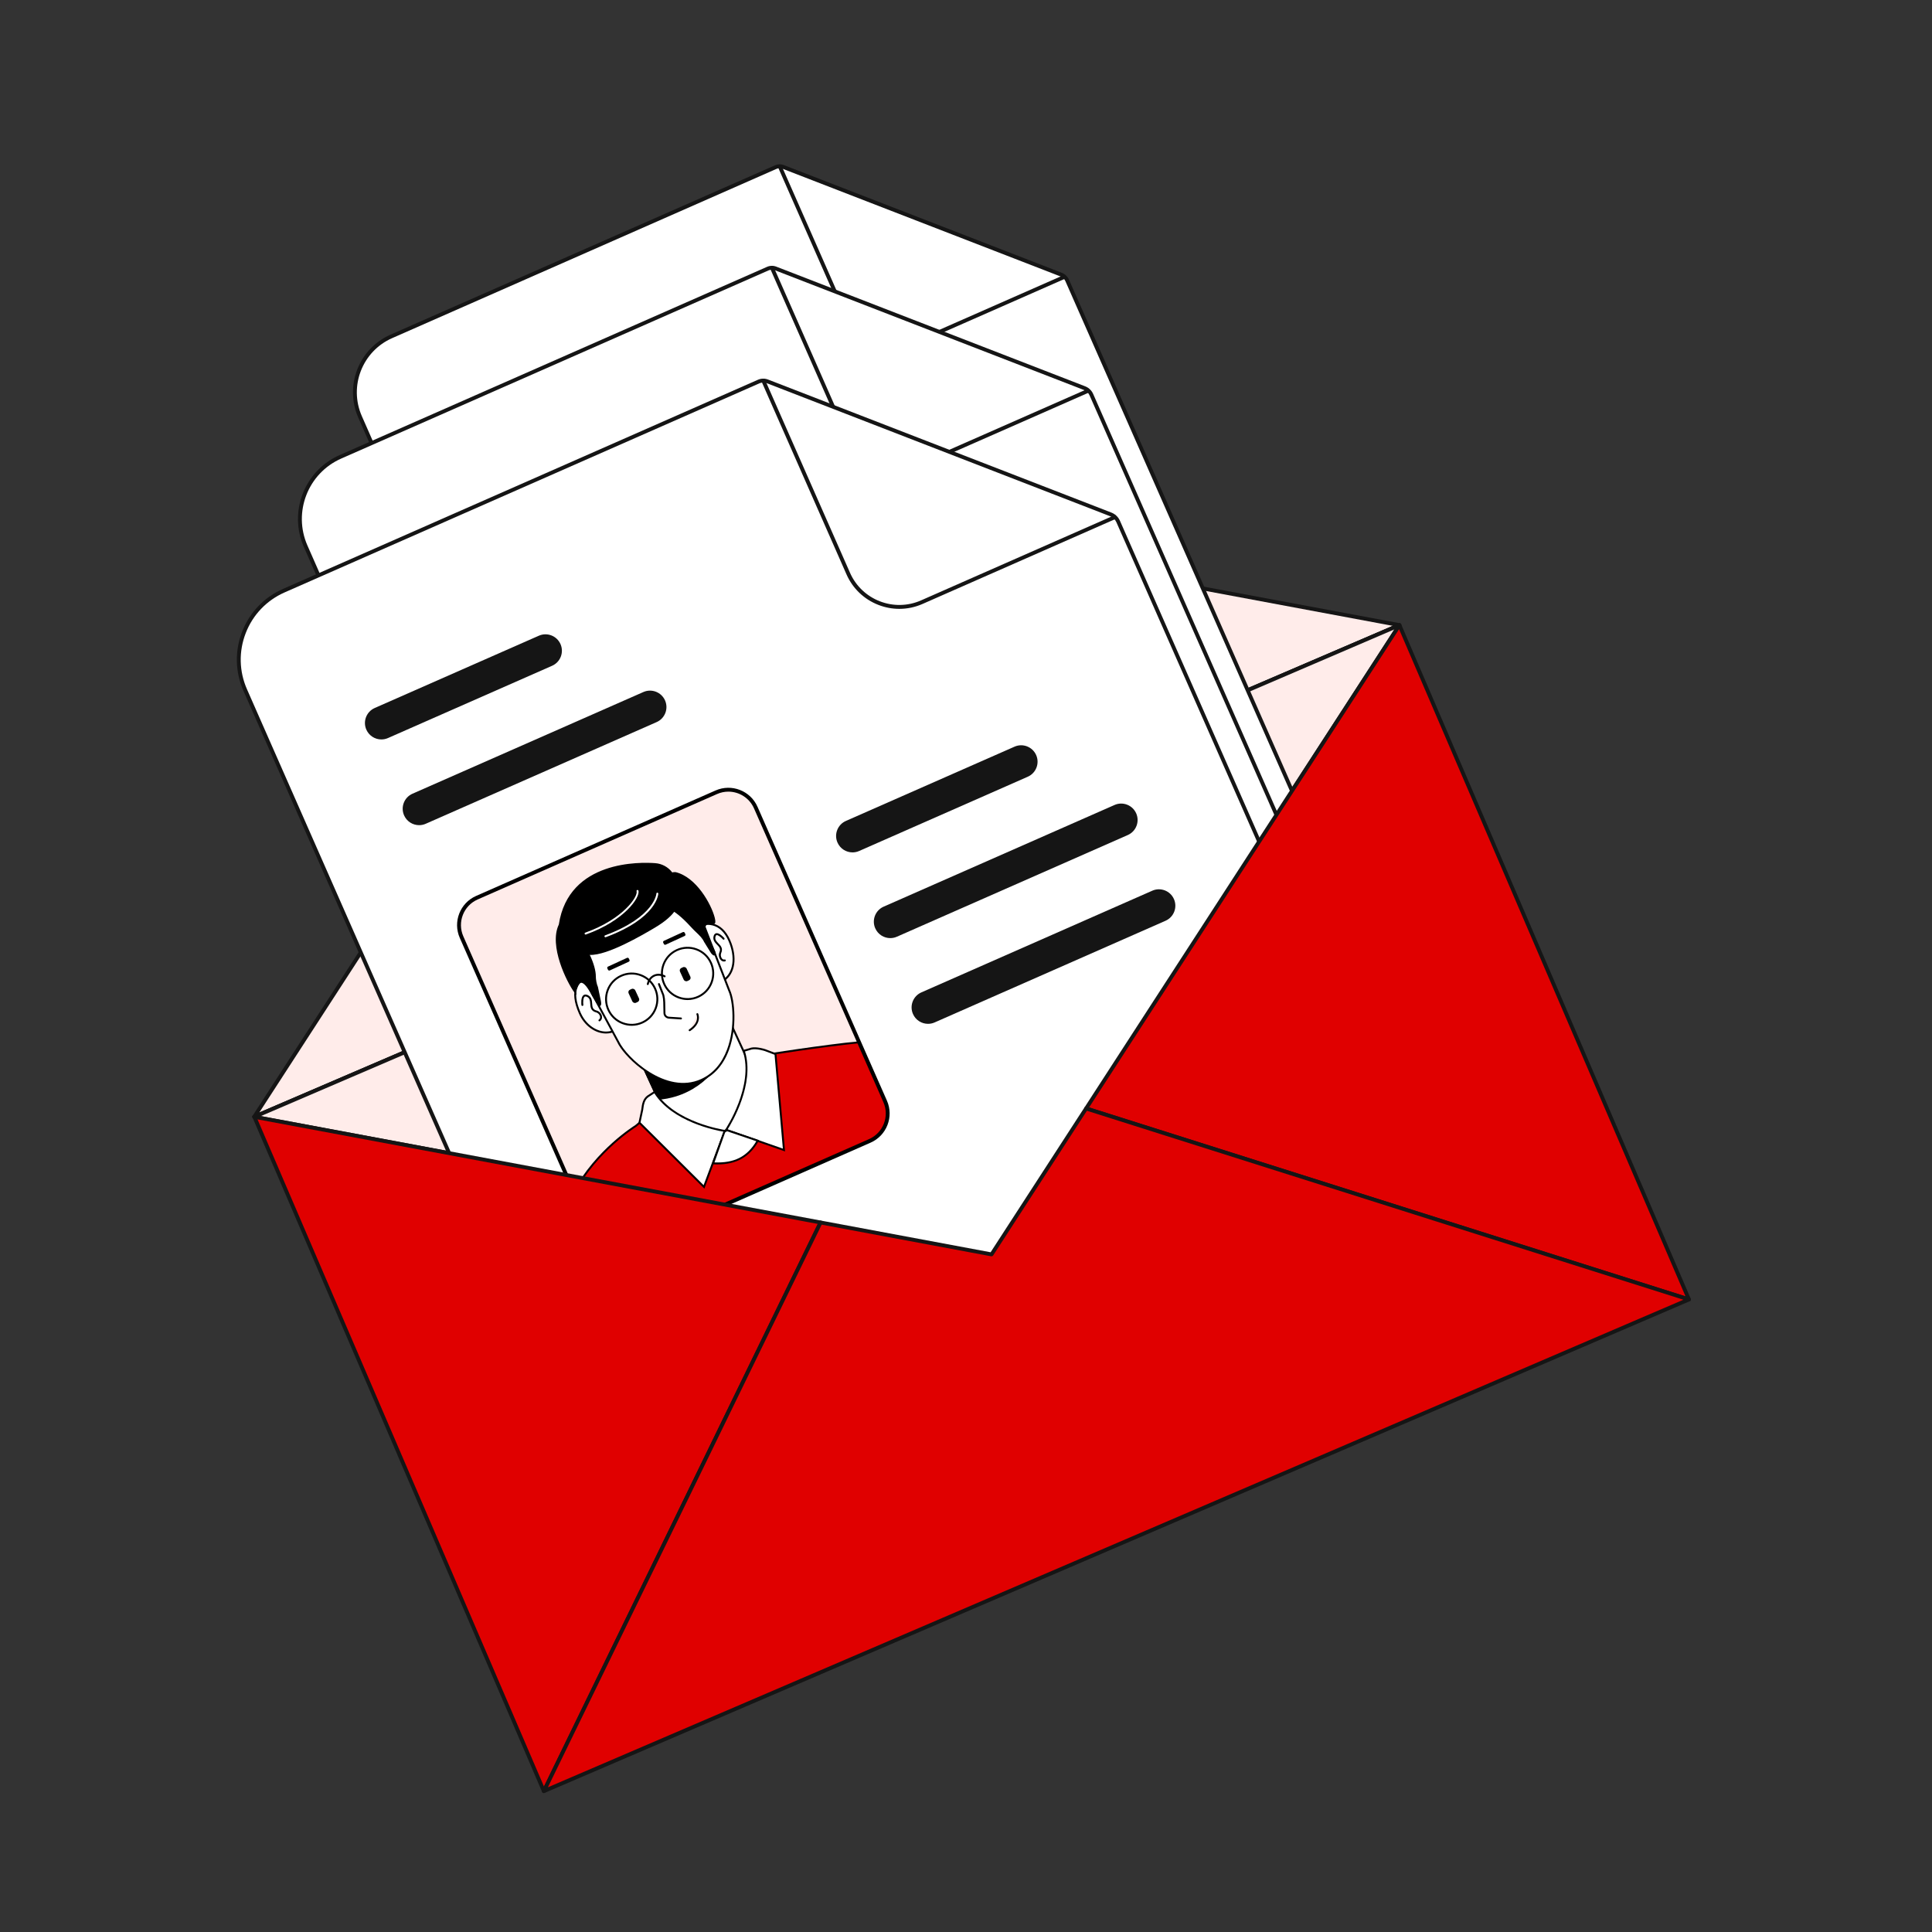 <?xml version="1.0" encoding="UTF-8"?> <svg xmlns="http://www.w3.org/2000/svg" id="Layer_1" width="500" height="500" viewBox="0 0 500 500"><rect x="0" y="0" width="500" height="500" fill="#333333" stroke="none"/><defs><style>.cls-1{fill:#fff;}.cls-2{fill:currentColor;}.cls-3{fill:#151515;}.cls-4{fill:#ffecea;}.cls-5{fill:#ffedea;}.cls-6{fill:#e00000;}</style></defs><g><polygon class="cls-4" points="213.97 225.399 65.796 289.021 118.58 207.598 171.365 126.174 266.755 143.975 362.144 161.777 213.97 225.399"></polygon><path class="cls-3" d="m65.796,289.522c-.144,0-.285-.062-.382-.178-.143-.168-.157-.41-.038-.594l105.569-162.848c.11-.17.312-.255.512-.22l190.779,35.603c.217.041.381.218.405.436s-.098.428-.3.515l-148.175,63.622-.197-.46.197.46-148.174,63.623c-.064.027-.131.041-.197.041Zm105.807-162.795l-104.492,161.186,293.325-125.946-188.833-35.24Z"></path></g><g><polygon class="cls-6" points="362.167 161.785 309.392 243.212 281.082 286.874 256.604 324.634 212.368 316.378 161.214 306.836 65.82 289.029 362.167 161.785"></polygon><path class="cls-3" d="m256.604,325.134c-.03,0-.061-.003-.092-.008l-190.785-35.605c-.217-.041-.381-.218-.405-.436s.098-.428.3-.515l296.348-127.244c.201-.087.438-.031.579.137.143.168.157.41.038.594l-105.562,162.85c-.094.144-.253.228-.42.228Zm-189.076-36.295l188.839,35.242,104.485-161.189-293.324,125.946Z"></path></g><g><polygon class="cls-4" points="362.167 161.785 309.392 243.212 281.082 286.874 256.604 324.634 212.368 316.378 161.214 306.836 65.82 289.029 362.167 161.785"></polygon><path class="cls-3" d="m256.604,325.134c-.03,0-.061-.003-.092-.008l-190.785-35.605c-.217-.041-.381-.218-.405-.436s.098-.428.3-.515l296.348-127.244c.201-.087.438-.031.579.137.143.168.157.41.038.594l-105.562,162.85c-.094.144-.253.228-.42.228Zm-189.076-36.295l188.839,35.242,104.485-161.189-293.324,125.946Z"></path></g><g><g><g><g><path class="cls-1" d="m276.185,72.566l70.454,159.982c3.52,7.992-.106,17.325-8.098,20.845l-137.36,60.491c-7.992,3.52-17.325-.106-20.845-8.098L93.188,107.898c-3.52-7.992.106-17.325,8.098-20.845l99.522-43.828c.585-.258,1.249-.273,1.845-.042l71.961,27.883c.702.272,1.266.812,1.57,1.5Z"></path><path class="cls-3" d="m194.83,315.726c-6.273,0-12.266-3.637-14.953-9.737L92.731,108.1c-3.625-8.232.123-17.879,8.355-21.504l99.522-43.828c.712-.314,1.504-.331,2.228-.05l71.961,27.882c.832.322,1.487.949,1.847,1.765l70.454,159.982c1.756,3.988,1.853,8.421.276,12.482-1.578,4.061-4.644,7.266-8.632,9.021l-137.36,60.491c-2.131.939-4.358,1.383-6.551,1.383Zm6.952-272.204c-.265,0-.528.054-.772.161l-99.522,43.828c-7.727,3.403-11.245,12.458-7.842,20.186l87.147,197.889c3.402,7.727,12.456,11.248,20.186,7.842l137.36-60.491c3.743-1.648,6.62-4.656,8.102-8.468s1.389-7.974-.26-11.717l-70.454-159.982v-.001c-.251-.571-.71-1.01-1.292-1.235l-71.961-27.882c-.221-.085-.456-.128-.691-.128Z"></path></g><path class="cls-3" d="m230.322,90.962c-4.689,0-9.17-2.719-11.179-7.28l-17.901-40.648.916-.403,17.901,40.648c2.488,5.649,9.107,8.22,14.758,5.734l40.715-17.93.402.915-40.715,17.93c-1.593.702-3.259,1.034-4.897,1.034Z"></path></g><g><path class="cls-3" d="m228.41,159.893c-1.323,0-2.584-.767-3.152-2.056-.766-1.74.023-3.772,1.763-4.538l48.404-21.316c1.736-.766,3.771.023,4.538,1.763.766,1.74-.023,3.772-1.763,4.538l-48.404,21.316c-.451.199-.922.293-1.386.293Z"></path><path class="cls-3" d="m236.324,177.863c-1.323,0-2.584-.767-3.152-2.056-.766-1.74.023-3.772,1.763-4.538l48.404-21.316c1.738-.766,3.772.024,4.538,1.763.766,1.74-.023,3.772-1.763,4.538l-48.404,21.316c-.451.199-.922.293-1.386.293Z"></path><path class="cls-3" d="m220.497,141.924c-1.323,0-2.584-.767-3.152-2.056-.766-1.74.023-3.772,1.763-4.538l35.346-15.566c1.737-.766,3.771.023,4.538,1.763.766,1.74-.023,3.772-1.763,4.538l-35.346,15.566c-.451.199-.922.293-1.386.293Z"></path><path class="cls-3" d="m129.643,136.217c-1.323,0-2.584-.767-3.152-2.056-.766-1.74.023-3.772,1.763-4.538l48.404-21.316c1.737-.766,3.771.023,4.538,1.763.766,1.74-.023,3.772-1.763,4.538l-48.404,21.316c-.451.199-.922.293-1.386.293Z"></path><path class="cls-3" d="m121.73,118.247c-1.323,0-2.584-.767-3.152-2.056-.766-1.74.023-3.772,1.763-4.538l34.402-15.15c1.737-.766,3.771.023,4.538,1.763.766,1.74-.023,3.772-1.763,4.538l-34.402,15.15c-.451.199-.922.293-1.386.293Z"></path><path class="cls-3" d="m190.445,275.09c-1.634,0-3.19-.947-3.892-2.538-.946-2.148.028-4.656,2.177-5.603l48.404-21.316c2.144-.946,4.655.028,5.603,2.177.946,2.148-.028,4.656-2.177,5.603l-48.404,21.316c-.557.245-1.139.361-1.711.361Z"></path><path class="cls-3" d="m182.532,257.121c-1.634,0-3.19-.947-3.892-2.538-.946-2.148.028-4.656,2.177-5.603l55.882-24.609c2.146-.946,4.655.028,5.603,2.177.946,2.148-.028,4.656-2.177,5.603l-55.882,24.609c-.557.245-1.139.361-1.711.361Z"></path><g><rect class="cls-4" x="149.245" y="136.983" width="67.386" height="79.852" rx="6.265" ry="6.265" transform="translate(-55.784 88.735) rotate(-23.768)"></rect><g><path class="cls-6" d="m224.327,202.308c3.562-1.569,4.115-5.67,2.945-8.329l-5.392-12.245c-7.206.66-20.269,2.736-20.269,2.736-9.78,3.009-18.917,8.104-26.581,14.821,0,0-8.15,4.955-12.93,13.896l3.352,7.611c1.34,3.042,4.689,5.373,8.226,3.815l50.65-22.306Z"></path><path class="cls-2" d="m171.389,225.364c-1.119,0-2.066-.341-2.766-.712-1.45-.77-2.689-2.138-3.4-3.753l-3.402-7.723.058-.107c4.758-8.898,12.94-13.941,13.021-13.992,7.631-6.693,16.855-11.836,26.638-14.846.165-.029,13.188-2.094,20.319-2.747l.179-.016,5.465,12.409c.63,1.43.748,3.203.315,4.742-.355,1.263-1.232,2.967-3.388,3.917l-50.65,22.306c-.856.377-1.658.522-2.389.522Zm-9.012-12.166l3.303,7.5c.667,1.514,1.825,2.794,3.178,3.512,1.059.561,2.733,1.048,4.719.174l50.65-22.306c1.978-.87,2.781-2.435,3.107-3.594.402-1.43.293-3.077-.291-4.405l-5.32-12.08c-7.151.669-19.943,2.697-20.073,2.718-9.682,2.981-18.842,8.089-26.455,14.762-.115.075-8.118,5.011-12.817,13.718Z"></path></g><g><path class="cls-1" d="m196.337,199.084l-4.629,2.135c-3.85,1.775-8.41.093-10.186-3.756l-5.819-12.619,18.571-8.564,5.819,12.619c1.775,3.85.093,8.41-3.756,10.186Z"></path><path class="cls-2" d="m188.497,202.179c-.926.001-1.853-.164-2.747-.494-1.986-.733-3.569-2.195-4.455-4.118l-5.924-12.846.228-.104,18.798-8.668,5.923,12.846c1.831,3.969.091,8.687-3.878,10.517l-4.63,2.135c-1.057.487-2.184.732-3.314.732Zm-12.462-17.212l5.713,12.392c.831,1.801,2.313,3.171,4.175,3.857,1.86.686,3.878.608,5.68-.224l4.63-2.135c3.718-1.715,5.348-6.135,3.634-9.854l-5.714-12.392-18.117,8.355Z"></path></g><g><path class="cls-2" d="m195.096,178.066c-.418,6.67-4.875,12.696-11.637,14.802-1.236.385-2.497.618-3.733.707l-4.018-8.729,18.57-8.564.818,1.785Z"></path><path class="cls-2" d="m179.572,193.836l-.073-.157-4.123-8.956.228-.104,18.798-8.669.949,2.07-.004.062c-.435,6.921-5.181,12.959-11.812,15.024-1.232.384-2.508.625-3.79.718l-.172.012Zm-3.532-8.868l3.841,8.344c1.185-.098,2.364-.328,3.505-.683,6.414-1.998,11.012-7.827,11.457-14.516l-.688-1.5-18.115,8.354Z"></path></g><g><path class="cls-1" d="m170.51,179.362c-2.588,1.052-5.769-.541-7.175-3.728-1.406-3.187-1.742-6.535,2.084-7.812"></path><path class="cls-2" d="m168.833,179.938c-2.277,0-4.58-1.603-5.727-4.203-1.062-2.406-1.276-4.356-.64-5.794.481-1.087,1.448-1.88,2.873-2.356.132-.043.273.027.316.158.044.131-.027.273-.158.316-1.286.429-2.151,1.13-2.573,2.083-.578,1.305-.363,3.119.639,5.39,1.339,3.034,4.348,4.613,6.853,3.597.124-.053.273.009.325.137.052.128-.01.274-.138.326-.574.233-1.172.345-1.77.345Z"></path></g><g><path class="cls-1" d="m193.118,168.936c2.481-1.286,3.016-4.604,1.823-7.877-1.62-4.445-4.818-4.781-7.294-3.488"></path><path class="cls-2" d="m193.118,169.186c-.09,0-.178-.049-.222-.135-.064-.123-.016-.273.106-.337,2.245-1.163,2.93-4.205,1.703-7.569-.708-1.943-1.751-3.195-3.102-3.718-1.16-.451-2.525-.32-3.841.367-.123.063-.273.017-.338-.106-.064-.123-.017-.273.105-.337,1.445-.755,2.957-.893,4.254-.39,1.491.578,2.632,1.929,3.392,4.014,1.315,3.611.534,6.9-1.943,8.185-.037.019-.076.028-.115.028Z"></path></g><path class="cls-2" d="m167.442,177.386c-.078,0-.156-.037-.205-.106-.079-.113-.052-.269.061-.348.248-.173.258-.422.223-.6-.066-.335-.366-.725-.81-.824-1.145-.306-1.204-1.176-1.251-1.875-.039-.585-.073-1.09-.608-1.361-.215-.109-.376-.129-.477-.056-.294.206-.328,1.097-.259,1.664.017.137-.081.262-.218.278-.14.022-.262-.081-.278-.217-.034-.278-.172-1.685.467-2.134.184-.128.503-.229.992.019.788.4.837,1.13.881,1.773.053.774.118,1.221.871,1.422.576.129,1.065.628,1.182,1.213.089.451-.066.854-.426,1.106-.044.031-.094.045-.144.045Z"></path><path class="cls-2" d="m193.553,164.845c-.295,0-.572-.14-.785-.403-.359-.445-.444-1.133-.202-1.638.276-.641-.016-.989-.514-1.502-.426-.438-.907-.934-.745-1.738.102-.506.359-.675.558-.729.694-.183,1.617.821,1.795,1.024.092.104.081.262-.022.353-.104.091-.263.081-.352-.023-.35-.398-1.001-.948-1.291-.871-.111.029-.168.203-.196.344-.11.547.225.892.613,1.292.462.475,1.037,1.067.61,2.057-.165.343-.104.819.136,1.116.102.125.277.263.507.204.14-.034.27.049.303.184.032.134-.05.27-.184.302-.077.019-.154.028-.23.028Z"></path><g><path class="cls-1" d="m171.345,181.602l-10.207-18.921,25.738-11.869,7.762,20.048c1.49,3.23,2.034,15.201-5.801,18.767-7.603,3.46-16.047-4.891-17.492-8.026Z"></path><path class="cls-2" d="m185.022,190.697c-6.416.001-12.57-6.111-13.9-8.983l-10.33-19.148.242-.111,25.98-11.98.097.248,7.762,20.048c1.002,2.171,1.5,7.92-.237,12.596-1.157,3.113-3.072,5.296-5.693,6.489-1.291.587-2.61.842-3.919.842Zm-23.537-27.9l10.087,18.701c1.539,3.337,9.831,11.24,17.162,7.903,2.495-1.136,4.323-3.224,5.432-6.208,1.69-4.55,1.219-10.118.246-12.227l-7.672-19.814-25.255,11.646Z"></path></g><rect class="cls-2" x="173.882" y="170.494" width="1.527" height="3.008" rx=".564" ry=".564" transform="translate(-55.974 88.939) rotate(-24.756)"></rect><rect class="cls-2" x="184.65" y="165.942" width="1.527" height="3.008" rx=".564" ry=".564" transform="translate(-53.079 93.03) rotate(-24.756)"></rect><g><path class="cls-2" d="m178.857,157.595c-2.692,1.583-10.359,6.058-13.772,5.585,1.047,2.085,1.41,3.756,1.402,4.781-.005.645.182,1.672.457,2.255l.623,2.973c.131.716-.021,1.031-.429.442l-1.049-1.712c-.507-.995-2.289-4.386-3.326-2.077-.413,1.128-.475.793-.423,1.309-1.614-2.201-5.3-9.751-3.22-14.035,1.738-11.531,13.232-13.253,20.023-12.73,2.773.214,4.759,2.775,4.303,5.523h0c1.33,2.41.062,4.95-4.59,7.686Z"></path><path class="cls-2" d="m167.477,174.191c-.255,0-.46-.295-.544-.417l-1.057-1.725c-1.275-2.498-2.007-2.739-2.256-2.747-.229.006-.44.222-.629.642-.175.477-.291.702-.361.835q-.064.123-.041.346l.092.912-.542-.739c-1.566-2.135-5.397-9.775-3.26-14.257,2.078-13.609,17.254-13.137,20.284-12.904,1.384.106,2.67.796,3.528,1.892.849,1.083,1.217,2.476,1.015,3.835,1.385,2.615-.204,5.288-4.723,7.945h0c-2.465,1.45-9.779,5.734-13.482,5.653.798,1.69,1.245,3.312,1.235,4.5-.005.583.169,1.585.434,2.147l.642,3.028c.109.599.045.923-.203,1.026-.045.019-.089.027-.132.027Zm-3.846-5.389c.772,0,1.65.983,2.681,3.003l1.039,1.696c.003.003.005.006.007.009-.005-.074-.017-.165-.037-.276l-.622-2.967c-.284-.589-.467-1.674-.462-2.309.005-.57-.119-2.166-1.375-4.667l-.213-.425.471.065c2.222.306,6.816-1.558,13.61-5.553h0c4.346-2.555,5.816-4.96,4.498-7.35l-.042-.076.014-.086c.208-1.248-.121-2.535-.901-3.53-.784-1-1.911-1.605-3.174-1.703-2.945-.223-17.764-.693-19.757,12.518l-.022.072c-1.841,3.792,1.052,10.508,2.86,13.289.065-.127.168-.336.323-.758.28-.627.642-.942,1.079-.954h.023Z"></path></g><g><path class="cls-2" d="m182.358,153.714c1.531.7,3.433,2.608,4.683,3.988.843.931,1.993,1.735,2.51,2.881l1.441,2.33c.47.577.731.591.544-.118l-.993-2.026c-.437-1.056-2.587-4.492.772-4.027,1.153.427-2.219-9.125-7.936-10.482-2.937-.184-3.705,5.706-1.02,7.455Z"></path><path class="cls-2" d="m191.497,163.589c-.24,0-.484-.255-.699-.518l-1.46-2.357c-.352-.777-1.003-1.395-1.632-1.994-.287-.273-.585-.557-.851-.85-1.285-1.42-3.127-3.254-4.602-3.929l-.032-.018c-1.735-1.131-2.113-3.795-1.476-5.717.479-1.448,1.456-2.277,2.648-2.196,4.386,1.037,7.54,6.759,8.264,9.594.236.924.109,1.185-.028,1.308-.105.097-.255.119-.402.065-.691-.089-1.177.002-1.382.283-.43.591.287,2.068.672,2.862.105.217.196.406.257.551l.986,2.012c.069.246.192.712-.111.866-.051.026-.102.038-.152.038Zm-9.018-10.094c1.549.716,3.436,2.591,4.747,4.04.253.28.53.544.824.823.664.632,1.35,1.285,1.728,2.122l1.427,2.302c.036.044.069.082.099.114-.003-.012-.006-.024-.01-.038l-.976-1.98c-.064-.152-.15-.332-.251-.539-.49-1.012-1.231-2.541-.626-3.374.32-.441.93-.598,1.851-.479.028-.361-.268-1.579-1.077-3.228-.667-1.359-3.138-5.865-6.894-6.756-.037-.002-.073-.003-.108-.003-1.234,0-1.804,1.295-1.992,1.864-.564,1.7-.241,4.139,1.259,5.131Z"></path></g><path class="cls-2" d="m174.211,178.323c-.657,0-1.315-.117-1.95-.351-1.41-.52-2.533-1.558-3.162-2.923-.63-1.365-.69-2.893-.17-4.303.52-1.41,1.558-2.533,2.923-3.162,2.818-1.299,6.166-.064,7.465,2.753,1.3,2.817.065,6.166-2.753,7.465-.75.346-1.55.52-2.353.52Zm-.007-10.758c-.731,0-1.46.158-2.144.474-1.243.573-2.188,1.597-2.663,2.881-.474,1.285-.419,2.677.154,3.92.574,1.243,1.597,2.189,2.882,2.663,1.283.474,2.677.42,3.921-.154,2.566-1.184,3.691-4.235,2.509-6.802-.574-1.243-1.597-2.189-2.882-2.663-.578-.213-1.179-.319-1.777-.319Z"></path><path class="cls-2" d="m185.927,172.919c-2.129,0-4.17-1.213-5.118-3.269-1.299-2.817-.065-6.167,2.753-7.466,2.817-1.299,6.166-.064,7.465,2.753,1.3,2.817.065,6.166-2.753,7.465-.76.351-1.56.517-2.347.517Zm-.013-10.755c-.731,0-1.46.158-2.144.474-2.566,1.184-3.691,4.235-2.509,6.802,1.185,2.566,4.236,3.691,6.803,2.508,2.566-1.184,3.691-4.235,2.509-6.802-.574-1.243-1.597-2.189-2.882-2.663-.578-.213-1.179-.319-1.777-.319Z"></path><path class="cls-2" d="m177.58,169.783c-.019,0-.037-.002-.056-.006-.135-.031-.219-.165-.188-.3.208-.905.73-1.591,1.468-1.932.739-.34,1.599-.29,2.422.139.122.064.169.215.105.337-.065.123-.215.17-.338.106-.683-.357-1.386-.402-1.98-.128s-1.018.839-1.19,1.59c-.026.116-.129.194-.243.194Z"></path><rect class="cls-2" x="168.941" y="164.907" width="4.959" height=".888" rx=".282" ry=".282" transform="translate(-53.407 86.748) rotate(-24.697)"></rect><rect class="cls-2" x="180.651" y="159.507" width="4.959" height=".888" rx=".282" ry=".282" transform="translate(-50.08 91.147) rotate(-24.697)"></rect><path class="cls-2" d="m184.535,176.986c-.005,0-.011,0-.016-.001l-2.498-.16c-.672-.043-1.188-.56-1.199-1.201l-.047-2.267c-.011-.486-.07-.966-.179-1.428l-.911-2.313c-.051-.128.013-.273.141-.324.13-.049.274.013.324.142l.922,2.347c.127.53.192,1.045.203,1.566l.047,2.267c.007.386.315.685.731.712l2.498.16c.138.009.242.127.233.266-.008.132-.118.234-.249.234Z"></path><g><path class="cls-5" d="m187.969,175.828s.837,1.744-1.614,3.376"></path><path class="cls-2" d="m186.355,179.454c-.081,0-.16-.039-.208-.111-.076-.115-.046-.271.069-.347,2.226-1.481,1.557-2.997,1.526-3.061-.058-.125-.004-.273.12-.332.127-.059.273-.007.332.117.009.019.9,1.96-1.701,3.691-.043.028-.091.042-.139.042Z"></path></g><path class="cls-1" d="m168.694,159.761c-.102,0-.197-.062-.234-.163-.048-.13.018-.273.147-.322,10.341-3.847,10.727-8.647,10.725-8.693-.008-.138.098-.256.235-.264.125-.019.257.097.265.235.002.05-.205,5.155-11.051,9.19-.028.011-.058.016-.087.016Z"></path><path class="cls-1" d="m164.534,159.195c-.102,0-.199-.064-.235-.166-.047-.13.021-.273.151-.319,8.31-2.972,11.001-7.747,10.732-8.634-.04-.132.034-.272.167-.312.132-.04.272.035.311.167.421,1.388-2.928,6.348-11.043,9.25-.027.01-.056.015-.084.015Z"></path><g><path class="cls-1" d="m179.016,192.144l-1.406.91c-.891.649-1.064,1.68-1.2,2.828l-.578,2.704,13.527,13.461,4.373-11.732s-10.628-1.471-14.715-8.171Z"></path><path class="cls-2" d="m189.457,212.498l-13.899-13.83.607-2.838c.143-1.207.341-2.281,1.297-2.978l1.634-1.058.134.219c3.978,6.519,14.432,8.04,14.536,8.054l.309.043-4.617,12.388Zm-13.354-13.992l13.156,13.091,4.131-11.084c-1.765-.306-10.661-2.115-14.452-8.022l-1.193.773c-.783.571-.951,1.497-1.088,2.648l-.554,2.594Z"></path></g><g><path class="cls-1" d="m197.702,183.527l1.605-.478c1.072-.256,2.868.329,2.868.329l2.168.822,1.781,20.117-12.116-4.229s6.135-9.101,3.694-16.56Z"></path><path class="cls-2" d="m206.407,204.68l-12.787-4.464.182-.269c.06-.09,6.037-9.088,3.663-16.343l-.08-.244,1.852-.552c1.143-.272,2.941.307,3.017.331l2.325.882,1.829,20.659Zm-12.015-4.724l11.448,3.997-1.733-19.575-2.021-.767c-.006-.002-1.736-.555-2.721-.32l-1.35.402c2.055,6.804-2.621,14.685-3.624,16.262Z"></path></g><g><path class="cls-1" d="m200.629,202.358c-2.05,3.569-4.928,4.968-9.357,4.747l2.366-6.631.537-.314,6.454,2.198Z"></path><path class="cls-2" d="m192.132,207.377c-.284,0-.574-.007-.872-.022l-.336-.017,2.509-7.034.716-.417,6.849,2.333-.151.263c-1.93,3.362-4.64,4.895-8.714,4.895Zm-.51-.508c4.113.135,6.716-1.193,8.636-4.374l-6.055-2.062-.36.21-2.221,6.226Z"></path></g><path class="cls-2" d="m171.405,225.538c-.828,0-1.657-.154-2.452-.463-1.685-.654-3.014-1.926-3.742-3.579l-27.133-61.612c-.728-1.654-.769-3.492-.114-5.177.654-1.684,1.926-3.013,3.58-3.741l50.204-22.109c1.653-.73,3.492-.769,5.176-.115,1.684.654,3.013,1.926,3.741,3.579l27.134,61.612c.728,1.654.769,3.492.114,5.177-.654,1.684-1.926,3.013-3.58,3.741l-50.204,22.109c-.873.385-1.798.578-2.724.578Zm23.066-96.258c-.789,0-1.577.165-2.321.492l-50.204,22.109c-1.409.621-2.492,1.753-3.05,3.188s-.523,3.002.098,4.411l27.133,61.612c.62,1.409,1.753,2.493,3.188,3.05,1.435.558,3.003.522,4.411-.098l50.204-22.109c1.409-.621,2.492-1.753,3.05-3.188s.523-3.002-.098-4.411l-27.134-61.612c-.62-1.409-1.752-2.493-3.188-3.05-.678-.263-1.384-.395-2.09-.395Z"></path></g></g></g><g><g><g><path class="cls-1" d="m282.437,102.126l78.282,177.758c3.911,8.88-.118,19.25-8.998,23.161l-152.623,67.213c-8.88,3.911-19.25-.118-23.161-8.998l-96.83-219.876c-3.911-8.88.118-19.25,8.998-23.161l110.58-48.697c.65-.286,1.388-.303,2.05-.046l79.957,30.981c.78.302,1.407.902,1.744,1.667Z"></path><path class="cls-3" d="m192.044,372.248c-6.95.001-13.588-4.029-16.564-10.787l-96.83-219.876c-4.015-9.119.138-19.805,9.256-23.82l110.579-48.697c.777-.343,1.642-.361,2.433-.055l79.957,30.98c.897.348,1.634,1.052,2.022,1.932l78.282,177.758c4.015,9.119-.138,19.805-9.256,23.82l-152.622,67.213c-2.36,1.04-4.828,1.532-7.256,1.532Zm7.722-302.452c-.299,0-.597.062-.879.186l-110.579,48.697c-8.613,3.793-12.535,13.888-8.742,22.502l96.83,219.876c3.793,8.614,13.885,12.536,22.502,8.743l152.622-67.213c8.613-3.793,12.535-13.887,8.742-22.502l-78.282-177.758c-.281-.639-.815-1.15-1.467-1.402l-79.957-30.98c-.256-.099-.523-.149-.79-.149Z"></path></g><path class="cls-3" d="m231.478,122.51c-5.189,0-10.148-3.009-12.37-8.055l-19.89-45.165.916-.403,19.89,45.165c2.776,6.305,10.162,9.175,16.471,6.399l45.239-19.922.402.915-45.239,19.922c-1.764.777-3.606,1.144-5.419,1.144Z"></path></g><g><path class="cls-3" d="m229.354,199.156c-1.47,0-2.871-.853-3.502-2.284-.852-1.934.025-4.191,1.959-5.042l53.782-23.685c1.929-.851,4.19.025,5.042,1.959.852,1.934-.025,4.191-1.959,5.042l-53.782,23.685c-.501.221-1.025.325-1.54.325Z"></path><path class="cls-3" d="m238.147,219.123c-1.47,0-2.871-.853-3.502-2.284-.852-1.934.025-4.191,1.959-5.042l53.782-23.685c1.931-.851,4.191.026,5.042,1.959.852,1.934-.025,4.191-1.959,5.042l-53.782,23.685c-.501.221-1.025.325-1.54.325Z"></path><path class="cls-3" d="m220.562,179.19c-1.47,0-2.871-.853-3.502-2.284-.852-1.934.025-4.191,1.959-5.042l39.274-17.296c1.93-.852,4.19.025,5.042,1.959.852,1.934-.025,4.191-1.959,5.042l-39.274,17.296c-.501.221-1.025.325-1.54.325Z"></path><path class="cls-3" d="m119.613,172.849c-1.47,0-2.871-.853-3.502-2.284-.852-1.934.025-4.191,1.959-5.042l53.782-23.685c1.93-.851,4.19.025,5.042,1.959.852,1.934-.025,4.191-1.959,5.042l-53.782,23.685c-.501.221-1.025.325-1.54.325Z"></path><path class="cls-3" d="m110.821,152.883c-1.47,0-2.871-.853-3.502-2.284-.852-1.934.025-4.191,1.959-5.042l38.224-16.834c1.93-.852,4.19.025,5.042,1.959.852,1.934-.025,4.191-1.959,5.042l-38.224,16.834c-.501.221-1.025.325-1.54.325Z"></path><path class="cls-3" d="m187.171,326.68c-1.634,0-3.19-.947-3.892-2.538-.946-2.148.028-4.656,2.177-5.603l53.782-23.685c2.146-.946,4.656.028,5.603,2.177.946,2.148-.028,4.656-2.177,5.603l-53.782,23.685c-.557.245-1.139.361-1.711.361Z"></path><path class="cls-3" d="m178.379,306.714c-1.634,0-3.19-.947-3.892-2.538-.946-2.148.028-4.656,2.177-5.603l62.09-27.344c2.144-.946,4.655.028,5.603,2.177.946,2.148-.028,4.656-2.177,5.603l-62.09,27.344c-.557.245-1.139.361-1.711.361Z"></path><g><rect class="cls-4" x="141.393" y="173.7" width="74.874" height="88.724" rx="6.961" ry="6.961" transform="translate(-72.719 90.569) rotate(-23.768)"></rect><g><path class="cls-6" d="m224.817,246.284c3.958-1.743,4.573-6.3,3.272-9.254l-5.992-13.605c-8.007.733-22.521,3.04-22.521,3.04-10.867,3.344-21.019,9.004-29.535,16.468,0,0-9.055,5.505-14.367,15.44l3.724,8.457c1.489,3.381,5.21,5.97,9.14,4.239l56.278-24.784Z"></path><path class="cls-2" d="m165.997,271.874c-1.238,0-2.287-.377-3.061-.789-1.605-.853-2.978-2.367-3.766-4.156l-3.773-8.568.057-.107c5.283-9.881,14.367-15.48,14.458-15.535,8.48-7.438,18.726-13.15,29.592-16.493.18-.031,14.648-2.325,22.571-3.051l.179-.016,6.064,13.77c1.435,3.257.543,7.848-3.399,9.584l-56.278,24.784c-.946.416-1.835.577-2.643.577Zm-10.044-13.492l3.675,8.346c.743,1.688,2.035,3.115,3.543,3.916,1.181.626,3.053,1.171,5.268.195l56.278-24.784c3.659-1.611,4.481-5.887,3.144-8.925l-5.919-13.44c-7.944.741-22.181,2.999-22.325,3.022-10.765,3.314-20.946,8.991-29.409,16.408-.125.08-9.03,5.573-14.254,15.262Z"></path></g><g><path class="cls-1" d="m193.717,242.702l-5.144,2.372c-4.278,1.973-9.345.104-11.317-4.174l-6.465-14.021,20.635-9.515,6.465,14.021c1.973,4.278.104,9.345-4.174,11.317Z"></path><path class="cls-2" d="m185.007,246.113c-1.025,0-2.053-.182-3.043-.547-2.2-.811-3.953-2.431-4.935-4.561l-6.571-14.248.228-.104,20.861-9.62,6.57,14.248c2.027,4.396.101,9.622-4.296,11.649l-5.144,2.372c-1.171.54-2.419.811-3.671.811Zm-13.885-19.111l6.36,13.794c.927,2.008,2.579,3.535,4.654,4.301,2.074.765,4.324.677,6.332-.249l5.144-2.372.104.227-.104-.227c4.146-1.912,5.963-6.84,4.052-10.986l-6.361-13.794-20.181,9.306Z"></path></g><g><path class="cls-2" d="m192.339,219.349c-.464,7.411-5.417,14.106-12.93,16.446-1.373.428-2.774.687-4.148.786l-4.464-9.699,20.633-9.516.909,1.983Z"></path><path class="cls-2" d="m175.106,236.842l-.073-.157-4.568-9.926.228-.104,20.86-9.621,1.04,2.268-.004.062c-.481,7.678-5.747,14.377-13.105,16.669-1.367.426-2.782.694-4.205.796l-.172.012Zm-3.978-9.838l4.286,9.313c1.326-.108,2.644-.364,3.92-.761,7.141-2.225,12.258-8.714,12.75-16.161l-.778-1.698-20.178,9.306Z"></path></g><g><path class="cls-1" d="m165.02,220.788c-2.876,1.169-6.41-.601-7.972-4.142-1.562-3.541-1.935-7.261,2.315-8.68"></path><path class="cls-2" d="m163.156,221.4c-2.519,0-5.067-1.775-6.336-4.653-1.176-2.666-1.415-4.824-.711-6.415.531-1.201,1.6-2.077,3.176-2.603.131-.043.273.027.316.158.044.131-.027.273-.158.316-1.437.479-2.404,1.264-2.877,2.331-.644,1.458-.405,3.481.711,6.011,1.493,3.386,4.853,5.147,7.649,4.011.124-.055.273.009.325.137.052.128-.01.274-.138.326-.635.258-1.295.381-1.958.381Z"></path></g><g><path class="cls-1" d="m190.141,209.204c2.756-1.428,3.351-5.116,2.026-8.752-1.8-4.939-5.353-5.313-8.105-3.875"></path><path class="cls-2" d="m190.141,209.455c-.09,0-.178-.049-.222-.135-.064-.123-.016-.273.106-.337,2.508-1.299,3.274-4.693,1.906-8.445-.789-2.167-1.955-3.563-3.463-4.148-1.297-.504-2.821-.359-4.29.409-.122.064-.273.017-.338-.106-.064-.123-.017-.273.105-.337,1.598-.835,3.269-.988,4.703-.432,1.648.639,2.911,2.134,3.753,4.443,1.457,3.998.595,7.639-2.147,9.06-.037.019-.076.028-.115.028Z"></path></g><path class="cls-2" d="m161.612,218.565c-.078,0-.156-.037-.205-.106-.079-.113-.052-.269.061-.348.287-.201.299-.489.258-.694-.075-.38-.416-.825-.921-.938-1.252-.335-1.316-1.29-1.368-2.058-.045-.658-.083-1.227-.691-1.535-.249-.127-.436-.145-.559-.06-.336.235-.377,1.238-.3,1.875.017.137-.081.262-.218.278-.138.016-.262-.081-.278-.218-.023-.188-.204-1.846.509-2.345.284-.201.645-.192,1.072.023.861.438.916,1.24.964,1.948.051.763.092,1.366.988,1.605.631.142,1.166.688,1.292,1.327.098.49-.071.927-.461,1.201-.044.031-.094.045-.144.045Z"></path><path class="cls-2" d="m190.624,204.629c-.318,0-.619-.151-.85-.436-.394-.486-.487-1.239-.223-1.791.33-.767-.069-1.178-.576-1.699-.468-.481-.998-1.027-.82-1.908.089-.44.291-.705.6-.788.756-.202,1.77.906,1.967,1.13.091.103.08.261-.023.352-.104.091-.263.08-.352-.023-.391-.446-1.119-1.066-1.462-.977-.137.037-.205.24-.238.403-.126.622.252,1.01.689,1.46.534.549,1.14,1.172.673,2.255-.186.389-.118.931.156,1.269.117.144.316.3.59.235.141-.032.27.05.303.184.032.134-.05.269-.184.302-.084.021-.166.03-.248.03Z"></path><g><path class="cls-1" d="m165.948,223.277l-11.342-21.023,28.598-13.187,8.624,22.276c1.655,3.589,2.26,16.89-6.446,20.852-8.447,3.845-17.83-5.435-19.436-8.918Z"></path><path class="cls-2" d="m181.144,233.356c-7.115.001-13.944-6.78-15.419-9.966l-11.465-21.25.242-.111,28.84-13.299.097.248,8.625,22.276c1.111,2.411,1.662,8.79-.267,13.977-1.282,3.451-3.405,5.871-6.31,7.192-1.431.651-2.894.933-4.344.933Zm-26.19-30.985l11.222,20.803c1.715,3.715,10.943,12.508,19.105,8.794,2.778-1.265,4.814-3.59,6.049-6.912,1.882-5.062,1.356-11.26.274-13.608l-8.535-22.042-28.115,12.965Z"></path></g><rect class="cls-2" x="168.767" y="210.934" width="1.697" height="3.342" rx=".626" ry=".626" transform="translate(-73.441 90.564) rotate(-24.756)"></rect><rect class="cls-2" x="180.732" y="205.878" width="1.697" height="3.342" rx=".626" ry=".626" transform="translate(-70.224 95.11) rotate(-24.756)"></rect><g><path class="cls-2" d="m174.295,196.603c-2.991,1.759-11.511,6.731-15.302,6.206,1.163,2.317,1.567,4.173,1.558,5.313-.006.716.202,1.857.507,2.506l.692,3.304c.146.795-.023,1.146-.477.491l-1.165-1.903c-.564-1.106-2.543-4.873-3.696-2.308-.459,1.254-.527.881-.47,1.454-1.793-2.445-5.888-10.834-3.577-15.594,1.931-12.812,14.702-14.726,22.248-14.144,3.081.237,5.287,3.083,4.781,6.136h0c1.478,2.678.069,5.5-5.099,8.54Z"></path><path class="cls-2" d="m161.651,215.015c-.271,0-.492-.319-.583-.451l-1.173-1.915c-1.359-2.66-2.157-3.065-2.519-3.065h-.012c-.266.007-.51.252-.724.73-.194.531-.323.779-.4.928q-.075.144-.049.399l.092.912-.542-.739c-1.738-2.371-5.99-10.851-3.617-15.817,2.304-15.104,19.153-14.581,22.509-14.318,1.529.118,2.952.88,3.901,2.092.94,1.199,1.346,2.743,1.12,4.248,1.537,2.893-.223,5.853-5.232,8.799-2.747,1.616-10.887,6.425-15.012,6.275.896,1.887,1.4,3.701,1.391,5.03-.005.65.188,1.769.483,2.397l.711,3.358c.118.65.052,1-.208,1.108-.047.019-.092.028-.136.028Zm-4.275-5.932c.848,0,1.815,1.087,2.955,3.321l1.155,1.886c.023.033.045.062.065.086-.003-.095-.015-.227-.047-.402l-.691-3.297c-.316-.658-.518-1.857-.512-2.559.005-.636-.135-2.417-1.532-5.199l-.213-.425.471.065c2.494.34,7.59-1.732,15.142-6.173l.127.215-.127-.215c4.844-2.849,6.481-5.532,5.008-8.204l-.042-.076.014-.086c.231-1.394-.135-2.832-1.007-3.943-.876-1.118-2.136-1.794-3.547-1.903-3.28-.252-19.765-.769-21.981,13.932l-.022.072c-2.059,4.239,1.195,11.762,3.206,14.832,0-.001.001-.002.001-.002.071-.138.191-.368.381-.885.307-.685.699-1.029,1.174-1.042h.024Z"></path></g><g><path class="cls-2" d="m178.185,192.291c1.702.778,3.815,2.898,5.203,4.431.937,1.035,2.214,1.928,2.789,3.201l1.601,2.589c.522.641.813.657.605-.131l-1.104-2.252c-.485-1.173-2.874-4.991.857-4.475,1.282.475-2.466-10.139-8.818-11.647-3.263-.204-4.117,6.34-1.134,8.283Z"></path><path class="cls-2" d="m188.34,203.235c-.256,0-.521-.278-.756-.565l-1.619-2.616c-.393-.864-1.116-1.553-1.816-2.219-.319-.305-.65-.619-.945-.945-1.431-1.58-3.481-3.621-5.122-4.372l-.032-.018c-1.917-1.248-2.334-4.194-1.629-6.32.529-1.599,1.631-2.498,2.915-2.422,4.856,1.149,8.354,7.495,9.157,10.638.259,1.013.123,1.294-.023,1.427-.111.099-.262.123-.419.066-.791-.102-1.333.002-1.567.324-.487.671.283,2.261.744,3.21.116.24.218.449.284.61l1.097,2.237c.074.261.207.765-.11.926-.052.026-.104.039-.157.039Zm-10.033-11.164c1.715.792,3.81,2.873,5.268,4.482.282.312.592.606.919.918.734.699,1.494,1.422,1.912,2.347l1.586,2.561c.071.087.133.154.184.204-.009-.04-.019-.086-.034-.14l-1.086-2.206c-.07-.168-.167-.368-.278-.597-.542-1.119-1.361-2.81-.698-3.723.352-.484,1.02-.654,2.058-.517.041-.325-.19-1.475-1.001-3.223-.741-1.597-3.498-6.89-7.873-7.929-1.459-.082-2.149,1.429-2.367,2.087-.629,1.898-.267,4.625,1.412,5.734Z"></path></g><path class="cls-2" d="m169.139,219.602c-2.354,0-4.612-1.342-5.661-3.617-1.438-3.116-.07-6.821,3.046-8.257,3.112-1.439,6.819-.071,8.257,3.045h0c.696,1.509.764,3.2.189,4.76-.575,1.56-1.724,2.802-3.233,3.498-.841.388-1.726.571-2.597.571Zm-.019-11.946c-.801,0-1.613.169-2.388.526-2.865,1.321-4.122,4.728-2.802,7.594,1.323,2.866,4.729,4.122,7.596,2.801,1.389-.64,2.444-1.783,2.973-3.217.529-1.434.468-2.989-.172-4.377h0c-.966-2.092-3.042-3.326-5.207-3.326Z"></path><path class="cls-2" d="m182.149,213.602c-2.354,0-4.611-1.342-5.66-3.617-.696-1.509-.764-3.2-.189-4.76.575-1.56,1.724-2.802,3.233-3.498,3.112-1.437,6.82-.072,8.258,3.046h0c1.438,3.116.07,6.821-3.046,8.257-.841.388-1.726.572-2.597.572Zm-.018-11.947c-.802,0-1.614.169-2.389.526-1.389.64-2.444,1.783-2.973,3.217-.529,1.434-.468,2.989.172,4.377,1.323,2.865,4.725,4.122,7.595,2.8,2.865-1.321,4.122-4.728,2.802-7.594h0c-.966-2.092-3.042-3.327-5.207-3.327Z"></path><path class="cls-2" d="m172.877,210.117c-.019,0-.037-.002-.056-.006-.135-.031-.219-.165-.189-.3.23-.997.803-1.752,1.615-2.127.811-.376,1.759-.32,2.666.153.123.064.17.215.106.337-.065.123-.217.169-.337.106-.766-.399-1.556-.451-2.227-.143-.668.308-1.143.942-1.336,1.785-.027.116-.13.194-.244.194Z"></path><rect class="cls-2" x="163.278" y="204.727" width="5.51" height=".987" rx=".314" ry=".314" transform="translate(-70.558 88.144) rotate(-24.697)"></rect><rect class="cls-2" x="176.289" y="198.727" width="5.51" height=".987" rx=".314" ry=".314" transform="translate(-66.861 93.031) rotate(-24.697)"></rect><path class="cls-2" d="m180.605,218.121c-.005,0-.011,0-.016-.001l-2.775-.178c-.731-.047-1.293-.609-1.308-1.307l-.052-2.519c-.011-.537-.077-1.073-.199-1.593l-1.014-2.573c-.051-.128.013-.273.141-.324.129-.05.274.013.324.142l1.024,2.607c.141.589.213,1.16.224,1.731l.052,2.519c.009.443.362.788.839.818l2.775.178c.138.009.243.128.233.266-.008.132-.118.234-.249.234Z"></path><g><path class="cls-5" d="m184.419,216.862s.93,1.938-1.793,3.751"></path><path class="cls-2" d="m182.626,220.862c-.081,0-.16-.039-.208-.111-.076-.115-.046-.271.069-.347,2.495-1.661,1.739-3.364,1.706-3.436-.059-.124-.005-.273.119-.332.123-.059.273-.007.332.117.01.021.991,2.156-1.88,4.067-.043.028-.091.042-.139.042Z"></path></g><path class="cls-1" d="m163.003,198.982c-.102,0-.197-.062-.234-.163-.048-.129.018-.273.147-.322,11.511-4.282,11.938-9.635,11.935-9.687-.008-.138.098-.256.235-.264.122-.019.257.097.265.235.003.055-.226,5.706-12.261,10.184-.028.011-.058.016-.087.016Z"></path><path class="cls-1" d="m158.381,198.352c-.102,0-.199-.064-.235-.166-.047-.13.021-.273.151-.319,9.251-3.309,12.242-8.636,11.941-9.627-.04-.132.034-.272.167-.312.128-.038.271.034.311.167.466,1.534-3.25,7.023-12.252,10.243-.027.01-.056.015-.084.015Z"></path><g><path class="cls-1" d="m174.471,234.99l-1.562,1.012c-.99.721-1.182,1.867-1.334,3.143l-.642,3.005,15.03,14.956,4.858-13.036s-11.808-1.635-16.35-9.079Z"></path><path class="cls-2" d="m186.062,257.556l-15.403-15.326.672-3.138c.158-1.337.378-2.525,1.431-3.292l1.79-1.159.134.219c4.427,7.256,16.054,8.946,16.171,8.962l.309.043-5.103,13.691Zm-14.857-15.488l14.66,14.586,4.616-12.387c-1.878-.322-11.865-2.319-16.087-8.929l-1.35.874c-.88.641-1.068,1.676-1.222,2.962l-.618,2.894Z"></path></g><g><path class="cls-1" d="m195.234,225.416l1.784-.531c1.192-.285,3.186.365,3.186.365l2.409.914,1.979,22.352-13.462-4.699s6.817-10.113,4.104-18.4Z"></path><path class="cls-2" d="m204.875,248.879l-14.134-4.934.182-.269c.067-.1,6.717-10.108,4.074-18.183l-.08-.244,2.03-.606c1.256-.297,3.251.341,3.334.368l2.567.973,2.026,22.894Zm-13.363-5.194l12.797,4.467-1.931-21.81-2.263-.858c-.009-.003-1.935-.624-3.039-.356l-1.527.456c2.278,7.5-2.995,16.441-4.037,18.102Z"></path></g><g><path class="cls-1" d="m198.487,246.339c-2.277,3.966-5.475,5.52-10.397,5.275l2.629-7.368.597-.349,7.171,2.442Z"></path><path class="cls-2" d="m189.044,251.889c-.315,0-.637-.008-.967-.025l-.336-.017,2.772-7.771.774-.453,7.566,2.577-.151.263c-2.14,3.726-5.144,5.425-9.659,5.425Zm-.605-.51c4.625.16,7.528-1.326,9.676-4.901l-6.772-2.307-.419.246-2.484,6.962Z"></path></g><path class="cls-2" d="m166.016,272.039c-.914,0-1.828-.17-2.705-.51-1.857-.722-3.322-2.123-4.126-3.947l-30.148-68.458c-.803-1.824-.848-3.852-.126-5.71.722-1.857,2.124-3.323,3.948-4.126l55.782-24.566c1.823-.804,3.852-.848,5.709-.127,1.857.722,3.322,2.124,4.126,3.948l30.148,68.458c1.657,3.765-.058,8.177-3.822,9.835l-55.782,24.565c-.963.424-1.982.637-3.004.637Zm25.63-106.953c-.885,0-1.769.184-2.603.551l-55.782,24.566c-1.579.696-2.793,1.964-3.419,3.573-.625,1.609-.586,3.365.11,4.944l30.148,68.458c.695,1.58,1.964,2.793,3.572,3.418,1.607.625,3.365.585,4.944-.109l55.782-24.565c3.26-1.436,4.744-5.257,3.309-8.517l-30.148-68.458c-.695-1.58-1.964-2.794-3.572-3.419-.759-.295-1.552-.442-2.342-.442Z"></path></g></g></g><g><g><g><path class="cls-1" d="m289.385,134.971l86.98,197.509c4.345,9.867-.131,21.389-9.998,25.734l-169.581,74.681c-9.867,4.345-21.389-.131-25.734-9.998L63.463,178.59c-4.345-9.867.131-21.389,9.998-25.734l122.866-54.108c.723-.318,1.542-.337,2.278-.051l88.841,34.423c.866.336,1.563,1.002,1.938,1.852Z"></path><path class="cls-3" d="m188.924,435.062c-2.45,0-4.904-.456-7.257-1.37-4.984-1.937-8.917-5.699-11.073-10.593L63.005,178.792c-2.155-4.894-2.275-10.335-.339-15.32s5.699-8.918,10.594-11.073l122.866-54.108c.85-.374,1.794-.396,2.66-.06l88.841,34.423c.997.386,1.783,1.138,2.215,2.117h.001l86.98,197.509c2.155,4.894,2.275,10.335.339,15.32s-5.699,8.918-10.594,11.073l-169.58,74.681c-2.584,1.138-5.321,1.709-8.063,1.709Zm8.604-336.068c-.34,0-.679.071-.999.212l-122.866,54.108c-4.649,2.048-8.224,5.784-10.063,10.52-1.841,4.736-1.726,9.905.322,14.555l107.589,244.307c2.048,4.65,5.783,8.225,10.52,10.065,4.739,1.841,9.906,1.726,14.556-.322l169.58-74.681c4.649-2.048,8.224-5.784,10.065-10.52,1.84-4.736,1.726-9.905-.323-14.555l-86.98-197.509c-.323-.734-.913-1.298-1.661-1.587l-88.841-34.423c-.291-.113-.595-.169-.897-.169Z"></path></g><path class="cls-3" d="m232.747,157.573c-1.828,0-3.659-.34-5.415-1.022-3.719-1.445-6.653-4.252-8.262-7.904l-22.1-50.183.916-.403,22.1,50.183c3.098,7.035,11.342,10.235,18.374,7.139l50.265-22.136.402.915-50.265,22.136c-1.928.849-3.971,1.275-6.016,1.275Z"></path></g><g><path class="cls-3" d="m230.403,242.782c-1.634,0-3.19-.947-3.892-2.538-.946-2.148.028-4.656,2.177-5.603l59.758-26.316c2.144-.945,4.655.028,5.603,2.177.946,2.148-.028,4.656-2.177,5.603l-59.758,26.316c-.557.245-1.139.361-1.711.361Z"></path><path class="cls-3" d="m240.173,264.967c-1.634,0-3.19-.947-3.892-2.538-.946-2.148.028-4.656,2.177-5.603l59.758-26.316c2.146-.945,4.656.029,5.603,2.177.946,2.148-.028,4.656-2.177,5.603l-59.758,26.316c-.557.245-1.139.361-1.711.361Z"></path><path class="cls-3" d="m220.634,220.598c-1.634,0-3.19-.947-3.892-2.538-.946-2.148.028-4.656,2.177-5.603l43.638-19.218c2.144-.946,4.655.028,5.603,2.177.946,2.148-.028,4.656-2.177,5.603l-43.638,19.218c-.557.245-1.139.361-1.711.361Z"></path><path class="cls-3" d="m108.469,213.552c-1.634,0-3.19-.947-3.892-2.538-.946-2.148.028-4.656,2.177-5.603l59.758-26.316c2.144-.945,4.655.028,5.603,2.177.946,2.148-.028,4.656-2.177,5.603l-59.758,26.316c-.557.245-1.139.361-1.711.361Z"></path><path class="cls-3" d="m98.699,191.367c-1.634,0-3.19-.947-3.892-2.538-.946-2.148.028-4.656,2.177-5.603l42.472-18.704c2.144-.946,4.655.028,5.603,2.177.946,2.148-.028,4.656-2.177,5.603l-42.472,18.704c-.557.245-1.139.361-1.711.361Z"></path><path class="cls-3" d="m183.533,384.003c-1.634,0-3.19-.947-3.892-2.538-.946-2.148.028-4.656,2.177-5.603l59.758-26.316c2.146-.947,4.656.028,5.603,2.177.946,2.148-.028,4.656-2.177,5.603l-59.758,26.316c-.557.245-1.139.361-1.711.361Z"></path><path class="cls-3" d="m173.764,361.818c-1.634,0-3.19-.947-3.892-2.538-.946-2.148.028-4.656,2.177-5.603l68.989-30.382c2.146-.945,4.655.028,5.603,2.177.946,2.148-.028,4.656-2.177,5.603l-68.989,30.382c-.557.245-1.139.361-1.711.361Z"></path><g><rect class="cls-4" x="132.668" y="214.497" width="83.193" height="98.583" rx="7.734" ry="7.734" transform="translate(-91.535 92.608) rotate(-23.768)"></rect><g><path class="cls-6" d="m225.362,295.146c4.398-1.937,5.081-7,3.635-10.283l-6.657-15.117c-8.896.814-25.023,3.378-25.023,3.378-12.074,3.715-23.354,10.005-32.817,18.297,0,0-10.061,6.117-15.963,17.155l4.138,9.397c1.654,3.756,5.789,6.633,10.155,4.71l62.531-27.538Z"></path><path class="cls-2" d="m159.996,323.551c-3.356,0-6.231-2.483-7.549-5.477l-4.188-9.508.057-.107c5.867-10.972,15.953-17.189,16.055-17.25,9.423-8.264,20.802-14.609,32.873-18.323.195-.034,16.27-2.582,25.074-3.388l.179-.016,6.729,15.281c.773,1.753.917,3.927.387,5.814-.435,1.547-1.509,3.635-4.149,4.798l-62.531,27.538c-1.001.44-1.987.639-2.936.639Zm-11.181-14.964l4.089,9.286c1.593,3.616,5.575,6.452,9.826,4.582l62.531-27.538c2.462-1.084,3.463-3.032,3.869-4.475.5-1.779.365-3.827-.362-5.478l-6.584-14.952c-8.823.822-24.668,3.334-24.828,3.359-11.97,3.686-23.285,9.995-32.69,18.238-.135.086-10.043,6.197-15.851,16.977Z"></path></g><g><path class="cls-1" d="m190.806,291.166l-5.715,2.635c-4.753,2.192-10.383.115-12.575-4.638l-7.184-15.579,22.928-10.572,7.184,15.579c2.192,4.753.115,10.383-4.638,12.575Z"></path><path class="cls-2" d="m181.128,294.928c-1.136,0-2.274-.201-3.371-.606-2.438-.899-4.38-2.694-5.467-5.053l-7.29-15.806.228-.104,23.154-10.677,7.288,15.806c1.089,2.359,1.193,5.002.294,7.439-.898,2.438-2.694,4.38-5.054,5.468l-5.715,2.635c-1.297.598-2.681.899-4.067.899Zm-15.464-21.22l7.079,15.352c1.032,2.238,2.874,3.94,5.186,4.793,2.312.852,4.816.755,7.057-.278l5.715-2.635c2.238-1.032,3.94-2.874,4.794-5.186.853-2.312.754-4.818-.278-7.057l-7.079-15.352-22.474,10.363Z"></path></g><g><path class="cls-2" d="m189.275,265.218c-.515,8.234-6.019,15.674-14.366,18.273-1.526.475-3.082.763-4.609.873l-4.96-10.777,22.926-10.573,1.01,2.203Z"></path><path class="cls-2" d="m170.145,284.626l-.073-.157-5.065-11.004.228-.104,23.154-10.678,1.141,2.488-.005.062c-.533,8.52-6.377,15.953-14.541,18.497-1.518.473-3.087.77-4.666.884l-.172.012Zm-4.475-10.916l4.783,10.392c1.482-.119,2.955-.405,4.381-.849,7.947-2.476,13.642-9.699,14.187-17.988l-.879-1.918-22.472,10.363Z"></path></g><g><path class="cls-1" d="m158.921,266.817c-3.196,1.299-7.122-.668-8.857-4.602-1.736-3.934-2.15-8.068,2.572-9.645"></path><path class="cls-2" d="m156.851,267.47c-2.788,0-5.609-1.967-7.016-5.154-1.303-2.954-1.568-5.345-.789-7.106.587-1.327,1.769-2.295,3.512-2.877.131-.043.273.027.316.158.044.131-.027.273-.158.316-1.603.535-2.685,1.412-3.213,2.605-.72,1.627-.454,3.882.789,6.701,1.667,3.777,5.415,5.738,8.535,4.472.125-.055.273.009.325.137.052.128-.01.274-.138.326-.701.285-1.432.421-2.164.421Z"></path></g><g><path class="cls-1" d="m186.833,253.947c3.063-1.587,3.723-5.684,2.251-9.725-2-5.488-5.948-5.903-9.005-4.306"></path><path class="cls-2" d="m186.833,254.197c-.09,0-.178-.049-.222-.135-.064-.123-.016-.273.106-.337,2.799-1.451,3.655-5.235,2.131-9.417-.88-2.417-2.181-3.973-3.864-4.626-1.451-.561-3.151-.399-4.789.457-.123.062-.273.016-.338-.106-.064-.122-.017-.273.105-.337,1.769-.925,3.616-1.095,5.202-.479,1.824.708,3.222,2.363,4.154,4.921,1.614,4.429.661,8.46-2.371,10.032-.037.019-.076.028-.115.028Z"></path></g><path class="cls-2" d="m155.134,264.319c-.078,0-.156-.037-.205-.106-.079-.113-.052-.269.061-.348.35-.245.337-.606.299-.8-.085-.431-.472-.935-1.045-1.063-1.37-.366-1.438-1.373-1.499-2.26-.05-.74-.093-1.379-.783-1.729-.287-.146-.505-.167-.649-.065-.404.284-.426,1.445-.344,2.11.017.137-.08.262-.218.278-.133.021-.262-.081-.278-.218-.025-.206-.226-2.034.553-2.58.308-.216.7-.207,1.163.028.943.478,1.003,1.362,1.056,2.141.059.859.104,1.538,1.119,1.809.691.155,1.278.753,1.416,1.453.105.533-.077,1.009-.502,1.306-.044.031-.094.045-.144.045Z"></path><path class="cls-2" d="m187.37,248.835c-.346.001-.673-.165-.923-.475-.432-.532-.534-1.356-.244-1.96.375-.871-.075-1.333-.645-1.92-.515-.53-1.099-1.131-.904-2.094.097-.478.315-.766.646-.855.831-.211,1.94,1,2.157,1.247.091.103.08.261-.023.352-.104.09-.262.081-.352-.023-.453-.516-1.267-1.197-1.652-1.093-.134.036-.23.194-.285.47-.143.705.282,1.141.772,1.647.588.604,1.254,1.289.742,2.476-.211.44-.134,1.055.177,1.438.136.167.364.348.685.271.141-.033.27.05.303.184.032.134-.05.27-.184.302-.091.022-.181.033-.269.033Z"></path><g><path class="cls-1" d="m159.952,269.583l-12.602-23.359,31.776-14.653,9.583,24.751c1.839,3.988,2.512,18.767-7.162,23.169-9.386,4.272-19.811-6.039-21.595-9.909Z"></path><path class="cls-2" d="m176.834,280.753c-7.894.001-15.47-7.524-17.105-11.059l-12.725-23.586.242-.111,32.017-14.764.097.248,9.583,24.751c1.234,2.676,1.846,9.752-.295,15.51-1.422,3.828-3.776,6.511-6.996,7.977-1.587.722-3.209,1.035-4.817,1.035Zm-29.137-34.414l12.481,23.139c1.907,4.134,12.183,13.916,21.266,9.785,3.095-1.408,5.36-3.998,6.734-7.695,2.094-5.632,1.508-12.528.304-15.142l-9.493-24.517-31.292,14.43Z"></path></g><rect class="cls-2" x="163.084" y="255.869" width="1.885" height="3.714" rx=".696" ry=".696" transform="translate(-92.849 92.371) rotate(-24.756)"></rect><rect class="cls-2" x="176.378" y="250.25" width="1.885" height="3.714" rx=".696" ry=".696" transform="translate(-89.274 97.421) rotate(-24.756)"></rect><g><path class="cls-2" d="m169.226,239.945c-3.323,1.954-12.789,7.479-17.002,6.895,1.292,2.575,1.741,4.637,1.731,5.903-.006.796.225,2.064.564,2.784l.769,3.671c.162.884-.025,1.273-.53.546l-1.295-2.114c-.626-1.229-2.826-5.415-4.106-2.564-.509,1.393-.586.979-.522,1.616-1.992-2.717-6.543-12.038-3.975-17.327,2.146-14.236,16.335-16.362,24.72-15.716,3.423.264,5.875,3.426,5.312,6.818h0c1.642,2.976.077,6.111-5.666,9.488Z"></path><path class="cls-2" d="m155.178,260.375c-.286,0-.526-.347-.625-.489l-1.303-2.127c-1.516-2.967-2.414-3.419-2.823-3.419h-.013c-.308.008-.587.286-.829.827-.216.591-.358.866-.444,1.03q-.087.167-.058.458l.091.911-.541-.738c-1.93-2.63-6.649-12.042-4.015-17.549,2.554-16.759,21.255-16.178,24.981-15.89,1.692.13,3.265.974,4.315,2.314,1.041,1.329,1.489,3.04,1.236,4.708,1.708,3.201-.242,6.481-5.799,9.748-3.062,1.8-12.144,7.171-16.71,6.968,1.008,2.109,1.574,4.137,1.562,5.617-.006.725.209,1.973.54,2.676l.787,3.726c.127.697.057,1.087-.215,1.2-.048.019-.095.028-.14.028Zm-4.75-6.535c.93,0,1.996,1.203,3.258,3.675l1.285,2.098c.049.069.089.121.123.159.003-.11-.007-.281-.053-.529l-.768-3.665c-.352-.734-.575-2.061-.568-2.837.006-.708-.149-2.689-1.705-5.789l-.213-.425.471.065c2.779.384,8.444-1.925,16.841-6.863h0c5.397-3.174,7.221-6.168,5.574-9.152l-.042-.076.014-.086c.259-1.557-.15-3.162-1.123-4.403-.979-1.248-2.385-2.003-3.961-2.125-3.647-.28-21.986-.858-24.454,15.504l-.022.072c-2.301,4.74,1.355,13.159,3.59,16.548.008-.014.016-.029.023-.044.08-.153.214-.41.425-.987.335-.748.764-1.126,1.279-1.139h.026Z"></path></g><g><path class="cls-2" d="m173.549,235.153c1.891.865,4.239,3.22,5.781,4.923,1.041,1.15,2.461,2.142,3.099,3.556l1.778,2.877c.581.713.903.73.672-.146l-1.226-2.502c-.539-1.304-3.194-5.545.953-4.972,1.424.527-2.74-11.266-9.797-12.941-3.626-.227-4.574,7.044-1.26,9.203Z"></path><path class="cls-2" d="m184.833,247.285c-.217,0-.478-.198-.819-.617l-1.798-2.903c-.436-.963-1.243-1.73-2.023-2.473-.354-.337-.721-.686-1.048-1.046-1.59-1.757-3.87-4.028-5.699-4.864l-.033-.018c-2.118-1.38-2.578-4.638-1.799-6.99.584-1.763,1.799-2.774,3.211-2.672,5.381,1.273,9.26,8.312,10.15,11.8.287,1.123.127,1.426-.019,1.557-.114.103-.273.127-.436.068-.895-.116-1.507.003-1.773.37-.552.758.309,2.534.823,3.594.129.267.241.499.315.677l1.22,2.488c.112.408.184.841-.111.991-.051.026-.103.039-.16.039Zm-11.163-12.351c1.904.878,4.229,3.189,5.846,4.975.314.347.674.69,1.022,1.02.815.775,1.658,1.577,2.119,2.601l1.765,2.848c.113.138.203.23.27.291-.01-.062-.025-.141-.053-.242l-1.209-2.456c-.077-.185-.185-.409-.31-.665-.6-1.236-1.505-3.106-.778-4.106.388-.534,1.139-.716,2.288-.56.056-.298-.136-1.395-.902-3.158-1.68-3.86-4.919-8.327-8.976-9.29-1.691-.091-2.419,1.601-2.663,2.336-.702,2.12-.296,5.166,1.582,6.404Z"></path></g><path class="cls-2" d="m163.489,265.476c-.804,0-1.609-.143-2.386-.429-1.727-.637-3.102-1.907-3.871-3.578-.77-1.67-.845-3.541-.208-5.267.637-1.726,1.907-3.101,3.578-3.871,1.67-.771,3.541-.845,5.267-.207,1.727.637,3.102,1.907,3.871,3.578.77,1.67.845,3.541.208,5.267s-1.907,3.101-3.578,3.871c-.919.424-1.898.637-2.881.637Zm-.006-13.282c-.911,0-1.819.197-2.672.59-1.549.714-2.728,1.99-3.318,3.59-.59,1.601-.521,3.335.192,4.885.715,1.549,1.99,2.728,3.591,3.318,1.601.591,3.335.522,4.885-.192,1.549-.714,2.728-1.989,3.318-3.59.59-1.601.521-3.336-.192-4.885h0c-.715-1.549-1.99-2.728-3.591-3.318-.72-.266-1.468-.398-2.213-.398Z"></path><path class="cls-2" d="m177.946,258.809c-.804,0-1.609-.143-2.386-.429-1.727-.637-3.102-1.907-3.871-3.578-.77-1.67-.845-3.541-.208-5.267.637-1.726,1.907-3.101,3.578-3.871,1.67-.77,3.541-.845,5.267-.207,1.727.637,3.102,1.907,3.871,3.578.77,1.67.845,3.541.208,5.267s-1.907,3.101-3.578,3.871c-.919.424-1.898.637-2.881.637Zm-.006-13.282c-.911,0-1.819.197-2.672.59-1.549.714-2.728,1.99-3.318,3.59-.59,1.601-.521,3.335.192,4.885.715,1.549,1.99,2.728,3.591,3.318,1.601.591,3.335.522,4.885-.192,1.549-.714,2.728-1.989,3.318-3.59.59-1.601.521-3.336-.192-4.885h0c-.715-1.549-1.99-2.728-3.591-3.318-.72-.266-1.468-.398-2.213-.398Z"></path><path class="cls-2" d="m167.65,254.933c-.019,0-.037-.002-.056-.006-.135-.031-.219-.165-.189-.3.253-1.099.885-1.932,1.78-2.344.894-.413,1.938-.352,2.937.169.123.064.17.215.106.337-.064.123-.217.169-.337.106-.86-.449-1.747-.505-2.497-.159-.751.346-1.284,1.057-1.501,2.002-.027.116-.13.194-.244.194Z"></path><rect class="cls-2" x="156.985" y="248.972" width="6.122" height="1.096" rx=".348" ry=".348" transform="translate(-89.615 89.694) rotate(-24.697)"></rect><rect class="cls-2" x="171.442" y="242.305" width="6.122" height="1.096" rx=".348" ry=".348" transform="translate(-85.507 95.125) rotate(-24.697)"></rect><path class="cls-2" d="m176.236,263.826c-.005,0-.011,0-.016-.001l-3.084-.198c-.798-.051-1.41-.664-1.426-1.425l-.058-2.798c-.013-.602-.087-1.199-.222-1.775l-1.128-2.863c-.051-.128.013-.273.141-.324.131-.049.274.013.324.142l1.139,2.897c.154.644.233,1.277.246,1.913l.058,2.799c.01.508.413.902.957.936l3.084.198c.138.009.243.128.233.266-.008.132-.118.234-.249.234Z"></path><g><path class="cls-5" d="m180.476,262.455s1.033,2.154-1.993,4.168"></path><path class="cls-2" d="m178.482,266.872c-.081,0-.16-.039-.208-.111-.076-.115-.046-.271.069-.347,2.795-1.86,1.943-3.772,1.906-3.853-.059-.124-.006-.273.119-.333.122-.057.273-.007.332.118.011.023,1.09,2.373-2.08,4.483-.043.028-.091.042-.139.042Z"></path></g><path class="cls-1" d="m156.68,242.56c-.102,0-.197-.062-.234-.163-.048-.13.018-.273.147-.322,12.807-4.764,13.282-10.733,13.278-10.79-.008-.138.098-.256.235-.264.125-.016.257.097.265.235.003.061-.252,6.32-13.604,11.288-.028.011-.058.016-.087.016Z"></path><path class="cls-1" d="m151.543,241.861c-.102,0-.199-.064-.235-.166-.047-.13.021-.273.151-.319,9.792-3.502,13.708-9.345,13.287-10.731-.04-.132.034-.272.167-.312.128-.039.271.034.311.167.515,1.698-3.612,7.776-13.598,11.348-.027.01-.056.015-.084.015Z"></path><g><path class="cls-1" d="m169.422,282.597l-1.736,1.124c-1.1.801-1.313,2.074-1.482,3.492l-.714,3.339,16.701,16.618,5.398-14.485s-13.12-1.817-18.167-10.088Z"></path><path class="cls-2" d="m182.29,307.621l-17.073-16.988.743-3.472c.175-1.481.418-2.795,1.579-3.642l1.964-1.272.134.219c4.927,8.077,17.857,9.953,17.987,9.971l.309.043-5.643,15.141Zm-16.527-17.15l16.33,16.248,5.156-13.835c-1.998-.339-13.202-2.544-17.904-9.938l-1.522.986c-.988.721-1.199,1.877-1.37,3.312l-.69,3.228Z"></path></g><g><path class="cls-1" d="m192.492,271.959l1.982-.591c1.324-.317,3.54.406,3.54.406l2.676,1.015,2.199,24.835-14.957-5.221s7.574-11.236,4.56-20.445Z"></path><path class="cls-2" d="m203.173,297.989l-15.629-5.456.182-.269c.075-.111,7.47-11.243,4.529-20.227l-.08-.244,2.228-.664c1.385-.331,3.596.377,3.688.408l2.834,1.075,2.247,25.377Zm-14.858-5.716l14.292,4.989-2.151-24.293-2.529-.96c-.01-.003-2.154-.694-3.393-.397l-1.726.514c2.562,8.374-3.382,18.383-4.493,20.146Z"></path></g><g><path class="cls-1" d="m196.106,295.208c-2.53,4.406-6.083,6.133-11.552,5.861l2.921-8.187.663-.388,7.968,2.714Z"></path><path class="cls-2" d="m185.612,301.346c-.35,0-.706-.009-1.071-.027l-.336-.017,3.064-8.59.841-.491,8.363,2.848-.151.263c-2.372,4.131-5.703,6.014-10.71,6.014Zm-.709-.512c5.164.181,8.432-1.475,10.832-5.488l-7.57-2.578-.485.284-2.776,7.782Z"></path></g><path class="cls-2" d="m160.035,323.703c-3.167,0-6.191-1.836-7.548-4.915l-33.498-76.064c-1.829-4.155.062-9.025,4.219-10.855l61.98-27.295c4.15-1.829,9.024.061,10.854,4.217l33.498,76.064c1.829,4.156-.064,9.025-4.219,10.855l-61.98,27.295c-1.076.474-2.2.698-3.307.698Zm28.461-118.828c-.972,0-1.96.197-2.905.613l-61.98,27.295c-3.65,1.608-5.314,5.886-3.705,9.537l33.498,76.064c1.606,3.65,5.881,5.315,9.536,3.705l61.98-27.295c3.65-1.608,5.312-5.886,3.705-9.537l-33.498-76.064c-1.191-2.706-3.849-4.319-6.631-4.319Z"></path></g></g></g></g><g><polygon class="cls-6" points="212.368 316.378 187.368 367.749 140.751 463.542 65.82 289.029 161.214 306.836 212.368 316.378"></polygon><path class="cls-3" d="m140.751,464.042h-.012c-.195-.005-.37-.123-.447-.303l-74.932-174.513c-.073-.169-.047-.366.068-.51.115-.144.303-.213.482-.179l146.549,27.349c.153.029.284.127.354.267.07.14.071.304.003.444l-71.617,147.165c-.083.172-.258.281-.449.281Zm-74.103-174.35l74.131,172.648,70.853-145.592-144.983-27.056Z"></path></g><g><polygon class="cls-6" points="362.167 161.785 437.098 336.298 335.546 304.125 281.082 286.874 309.392 243.212 362.167 161.785"></polygon><path class="cls-3" d="m437.099,336.798c-.051,0-.102-.008-.151-.023l-156.017-49.424c-.148-.047-.267-.161-.319-.308s-.034-.31.051-.441l81.085-125.089c.101-.155.273-.246.462-.226.185.016.345.131.417.301l74.932,174.513c.077.18.043.388-.089.533-.096.106-.231.165-.37.165Zm-155.24-50.203l154.35,48.896-74.131-172.648-80.219,123.752Z"></path></g><g><polygon class="cls-6" points="437.098 336.298 140.751 463.542 187.368 367.749 212.368 316.378 256.604 324.634 281.082 286.874 335.546 304.125 437.098 336.298"></polygon><path class="cls-3" d="m140.751,464.042c-.134,0-.266-.054-.362-.155-.144-.151-.179-.376-.087-.564l71.617-147.165c.098-.202.315-.311.541-.273l43.907,8.196,24.295-37.48c.123-.189.355-.273.571-.205l156.017,49.424c.199.063.338.243.348.452.011.209-.109.402-.302.484l-296.348,127.244c-.064.027-.131.041-.197.041Zm71.9-147.103l-70.862,145.613,293.878-126.184-154.373-48.903-24.27,37.441c-.11.17-.315.252-.512.22l-43.861-8.187Z"></path></g></svg> 
